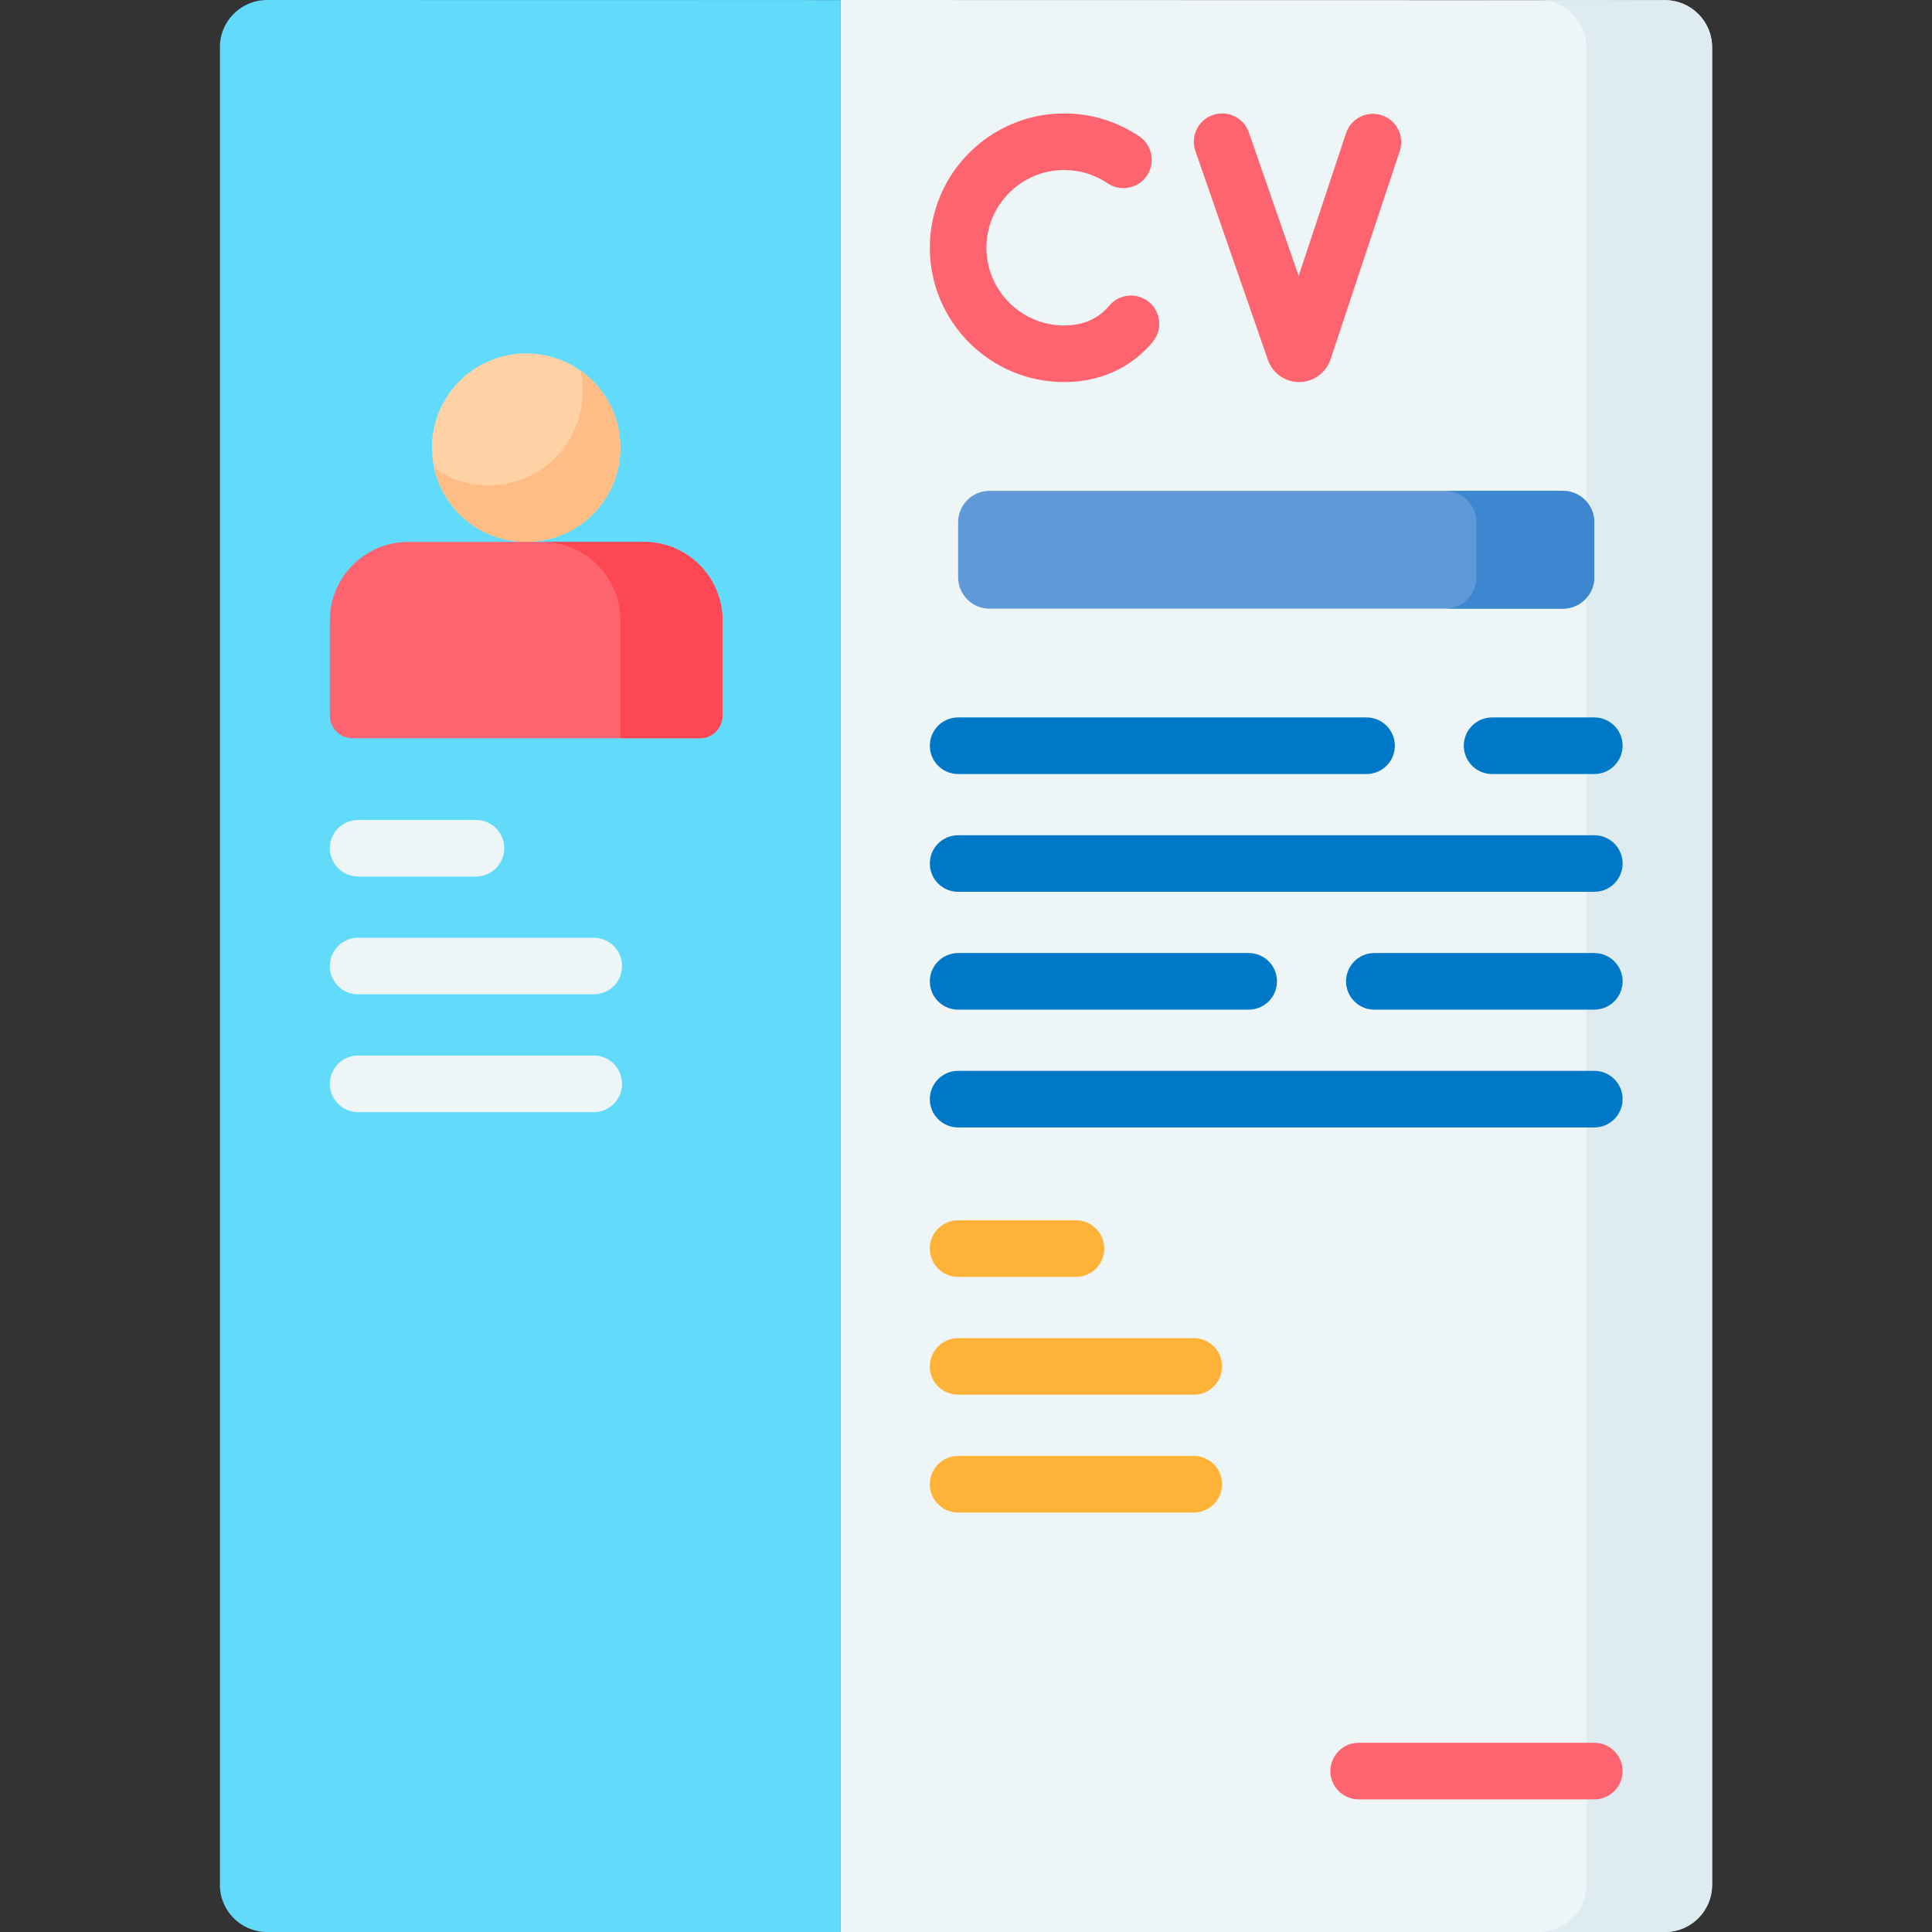 <svg id="Capa_1" enable-background="new 0 0 512 512" height="512" viewBox="0 0 512 512" width="512" xmlns="http://www.w3.org/2000/svg"><rect x="0" y="0" width="512" height="512" fill="#333333" stroke="none"/><g><g><path d="m441.236 512h-218.539v-512l218.541.05c6.896.001 12.486 5.592 12.486 12.488v486.974c0 6.897-5.591 12.488-12.488 12.488z" fill="#eef5f6"/></g><g><path d="m70.766.002c-6.897-.001-12.489 5.59-12.489 12.488v487.023c0 6.897 5.591 12.488 12.488 12.488h151.932v-511.979z" fill="#62dbfb"/></g><g><path d="m441.237.05-370.471-.048c-.029 0-.057.004-.087.004l337.258.044c6.896.001 12.486 5.592 12.486 12.488v486.974c0 6.897-5.591 12.488-12.488 12.488h33.301c6.897 0 12.488-5.591 12.488-12.488v-486.974c0-6.896-5.59-12.487-12.487-12.488z" fill="#deecf1"/></g><g><g><circle cx="139.444" cy="118.634" fill="#fed2a4" r="24.976"/></g><g><path d="m153.825 98.235c.386 1.745.605 3.552.605 5.414 0 13.794-11.182 24.976-24.976 24.976-5.359 0-10.312-1.703-14.38-4.577 2.475 11.188 12.438 19.562 24.37 19.562 13.794 0 24.976-11.182 24.976-24.976 0-8.434-4.193-15.877-10.595-20.399z" fill="#ffbd86"/></g><g><path d="m185.477 195.642h-92.065c-3.314 0-6-2.686-6-6v-25.22c0-11.495 9.318-20.813 20.813-20.813h62.439c11.495 0 20.813 9.318 20.813 20.813v25.22c0 3.314-2.686 6-6 6z" fill="#fe646f"/></g><g><path d="m170.664 143.61h-27.057c11.495 0 20.813 9.318 20.813 20.813v31.22h21.057c3.314 0 6-2.686 6-6v-25.22c0-11.495-9.318-20.813-20.813-20.813z" fill="#fd4755"/></g></g><g><path d="m262.241 130.081h151.938c4.598 0 8.325 3.727 8.325 8.325v14.569c0 4.598-3.727 8.325-8.325 8.325h-151.938c-4.598 0-8.325-3.727-8.325-8.325v-14.569c0-4.597 3.727-8.325 8.325-8.325z" fill="#5f99d7"/></g><g><path d="m414.179 130.081h-31.22c4.598 0 8.325 3.727 8.325 8.325v14.569c0 4.598-3.727 8.325-8.325 8.325h31.22c4.598 0 8.325-3.727 8.325-8.325v-14.569c0-4.597-3.727-8.325-8.325-8.325z" fill="#3c87d0"/></g><g><path d="m316.355 400.835h-62.439c-4.142 0-7.5-3.358-7.5-7.5s3.358-7.5 7.5-7.5h62.439c4.143 0 7.5 3.358 7.5 7.5s-3.357 7.5-7.5 7.5z" fill="#feb237"/></g><g><path d="m422.504 476.856h-62.438c-4.143 0-7.5-3.358-7.5-7.5s3.357-7.5 7.5-7.5h62.438c4.143 0 7.5 3.358 7.5 7.5s-3.358 7.5-7.5 7.5z" fill="#fe646f"/></g><g><path d="m316.355 369.616h-62.439c-4.142 0-7.5-3.358-7.5-7.5s3.358-7.5 7.5-7.5h62.439c4.143 0 7.5 3.358 7.5 7.5s-3.357 7.5-7.5 7.5z" fill="#feb237"/></g><g><path d="m285.136 338.396h-31.22c-4.142 0-7.5-3.358-7.5-7.5s3.358-7.5 7.5-7.5h31.22c4.143 0 7.5 3.358 7.5 7.5s-3.358 7.5-7.5 7.5z" fill="#feb237"/></g><g><g><path d="m157.351 294.73h-62.439c-4.142 0-7.5-3.358-7.5-7.5s3.358-7.5 7.5-7.5h62.439c4.142 0 7.5 3.358 7.5 7.5s-3.358 7.5-7.5 7.5z" fill="#eef5f6"/></g><g><path d="m157.351 263.511h-62.439c-4.142 0-7.5-3.358-7.5-7.5s3.358-7.5 7.5-7.5h62.439c4.142 0 7.5 3.358 7.5 7.5s-3.358 7.5-7.5 7.5z" fill="#eef5f6"/></g><g><path d="m126.131 232.292h-31.219c-4.142 0-7.5-3.358-7.5-7.5s3.358-7.5 7.5-7.5h31.219c4.142 0 7.5 3.358 7.5 7.5s-3.358 7.5-7.5 7.5z" fill="#eef5f6"/></g></g><g><g><path d="m362.144 205.126h-108.228c-4.142 0-7.5-3.358-7.5-7.5s3.358-7.5 7.5-7.5h108.228c4.143 0 7.5 3.358 7.5 7.5s-3.358 7.5-7.5 7.5z" fill="#0078c8"/></g><g><path d="m422.504 205.126h-27.08c-4.143 0-7.5-3.358-7.5-7.5s3.357-7.5 7.5-7.5h27.08c4.143 0 7.5 3.358 7.5 7.5s-3.358 7.5-7.5 7.5z" fill="#0078c8"/></g><g><path d="m422.504 236.345h-168.588c-4.142 0-7.5-3.358-7.5-7.5s3.358-7.5 7.5-7.5h168.588c4.143 0 7.5 3.358 7.5 7.5s-3.358 7.5-7.5 7.5z" fill="#0078c8"/></g><g><path d="m330.914 267.565h-76.998c-4.142 0-7.5-3.358-7.5-7.5s3.358-7.5 7.5-7.5h76.998c4.143 0 7.5 3.358 7.5 7.5s-3.357 7.5-7.5 7.5z" fill="#0078c8"/></g><g><path d="m422.504 267.565h-58.289c-4.143 0-7.5-3.358-7.5-7.5s3.357-7.5 7.5-7.5h58.289c4.143 0 7.5 3.358 7.5 7.5s-3.358 7.5-7.5 7.5z" fill="#0078c8"/></g><g><path d="m422.504 298.785h-168.588c-4.142 0-7.5-3.358-7.5-7.5s3.358-7.5 7.5-7.5h168.588c4.143 0 7.5 3.358 7.5 7.5s-3.358 7.5-7.5 7.5z" fill="#0078c8"/></g></g><g><g><g><path d="m282.014 101.256c-19.629 0-35.598-15.969-35.598-35.598s15.969-35.598 35.598-35.598c7.133 0 14.018 2.104 19.909 6.084 3.432 2.319 4.334 6.981 2.016 10.413-2.319 3.432-6.979 4.336-10.414 2.016-3.401-2.298-7.382-3.513-11.511-3.513-11.357 0-20.598 9.24-20.598 20.598s9.24 20.598 20.598 20.598c4.181 0 7.691-1.238 10.433-3.68.534-.476 1.048-1.006 1.522-1.572 2.662-3.174 7.394-3.588 10.565-.926 3.174 2.662 3.589 7.392.927 10.566-.938 1.119-1.96 2.173-3.036 3.132-5.496 4.894-12.553 7.48-20.411 7.48z" fill="#fe646f"/></g></g><g><g><path d="m344.285 101.256c-3.705 0-7.021-2.338-8.262-5.833l-19.23-55.402c-1.358-3.913.713-8.187 4.626-9.545 3.909-1.358 8.187.712 9.544 4.626l13.193 38.01 12.562-37.812c1.306-3.932 5.554-6.06 9.481-4.753 3.931 1.306 6.06 5.551 4.753 9.482l-18.348 55.231c-1.22 3.583-4.532 5.971-8.261 5.996-.019 0-.038 0-.058 0z" fill="#fe646f"/></g></g></g></g></svg>